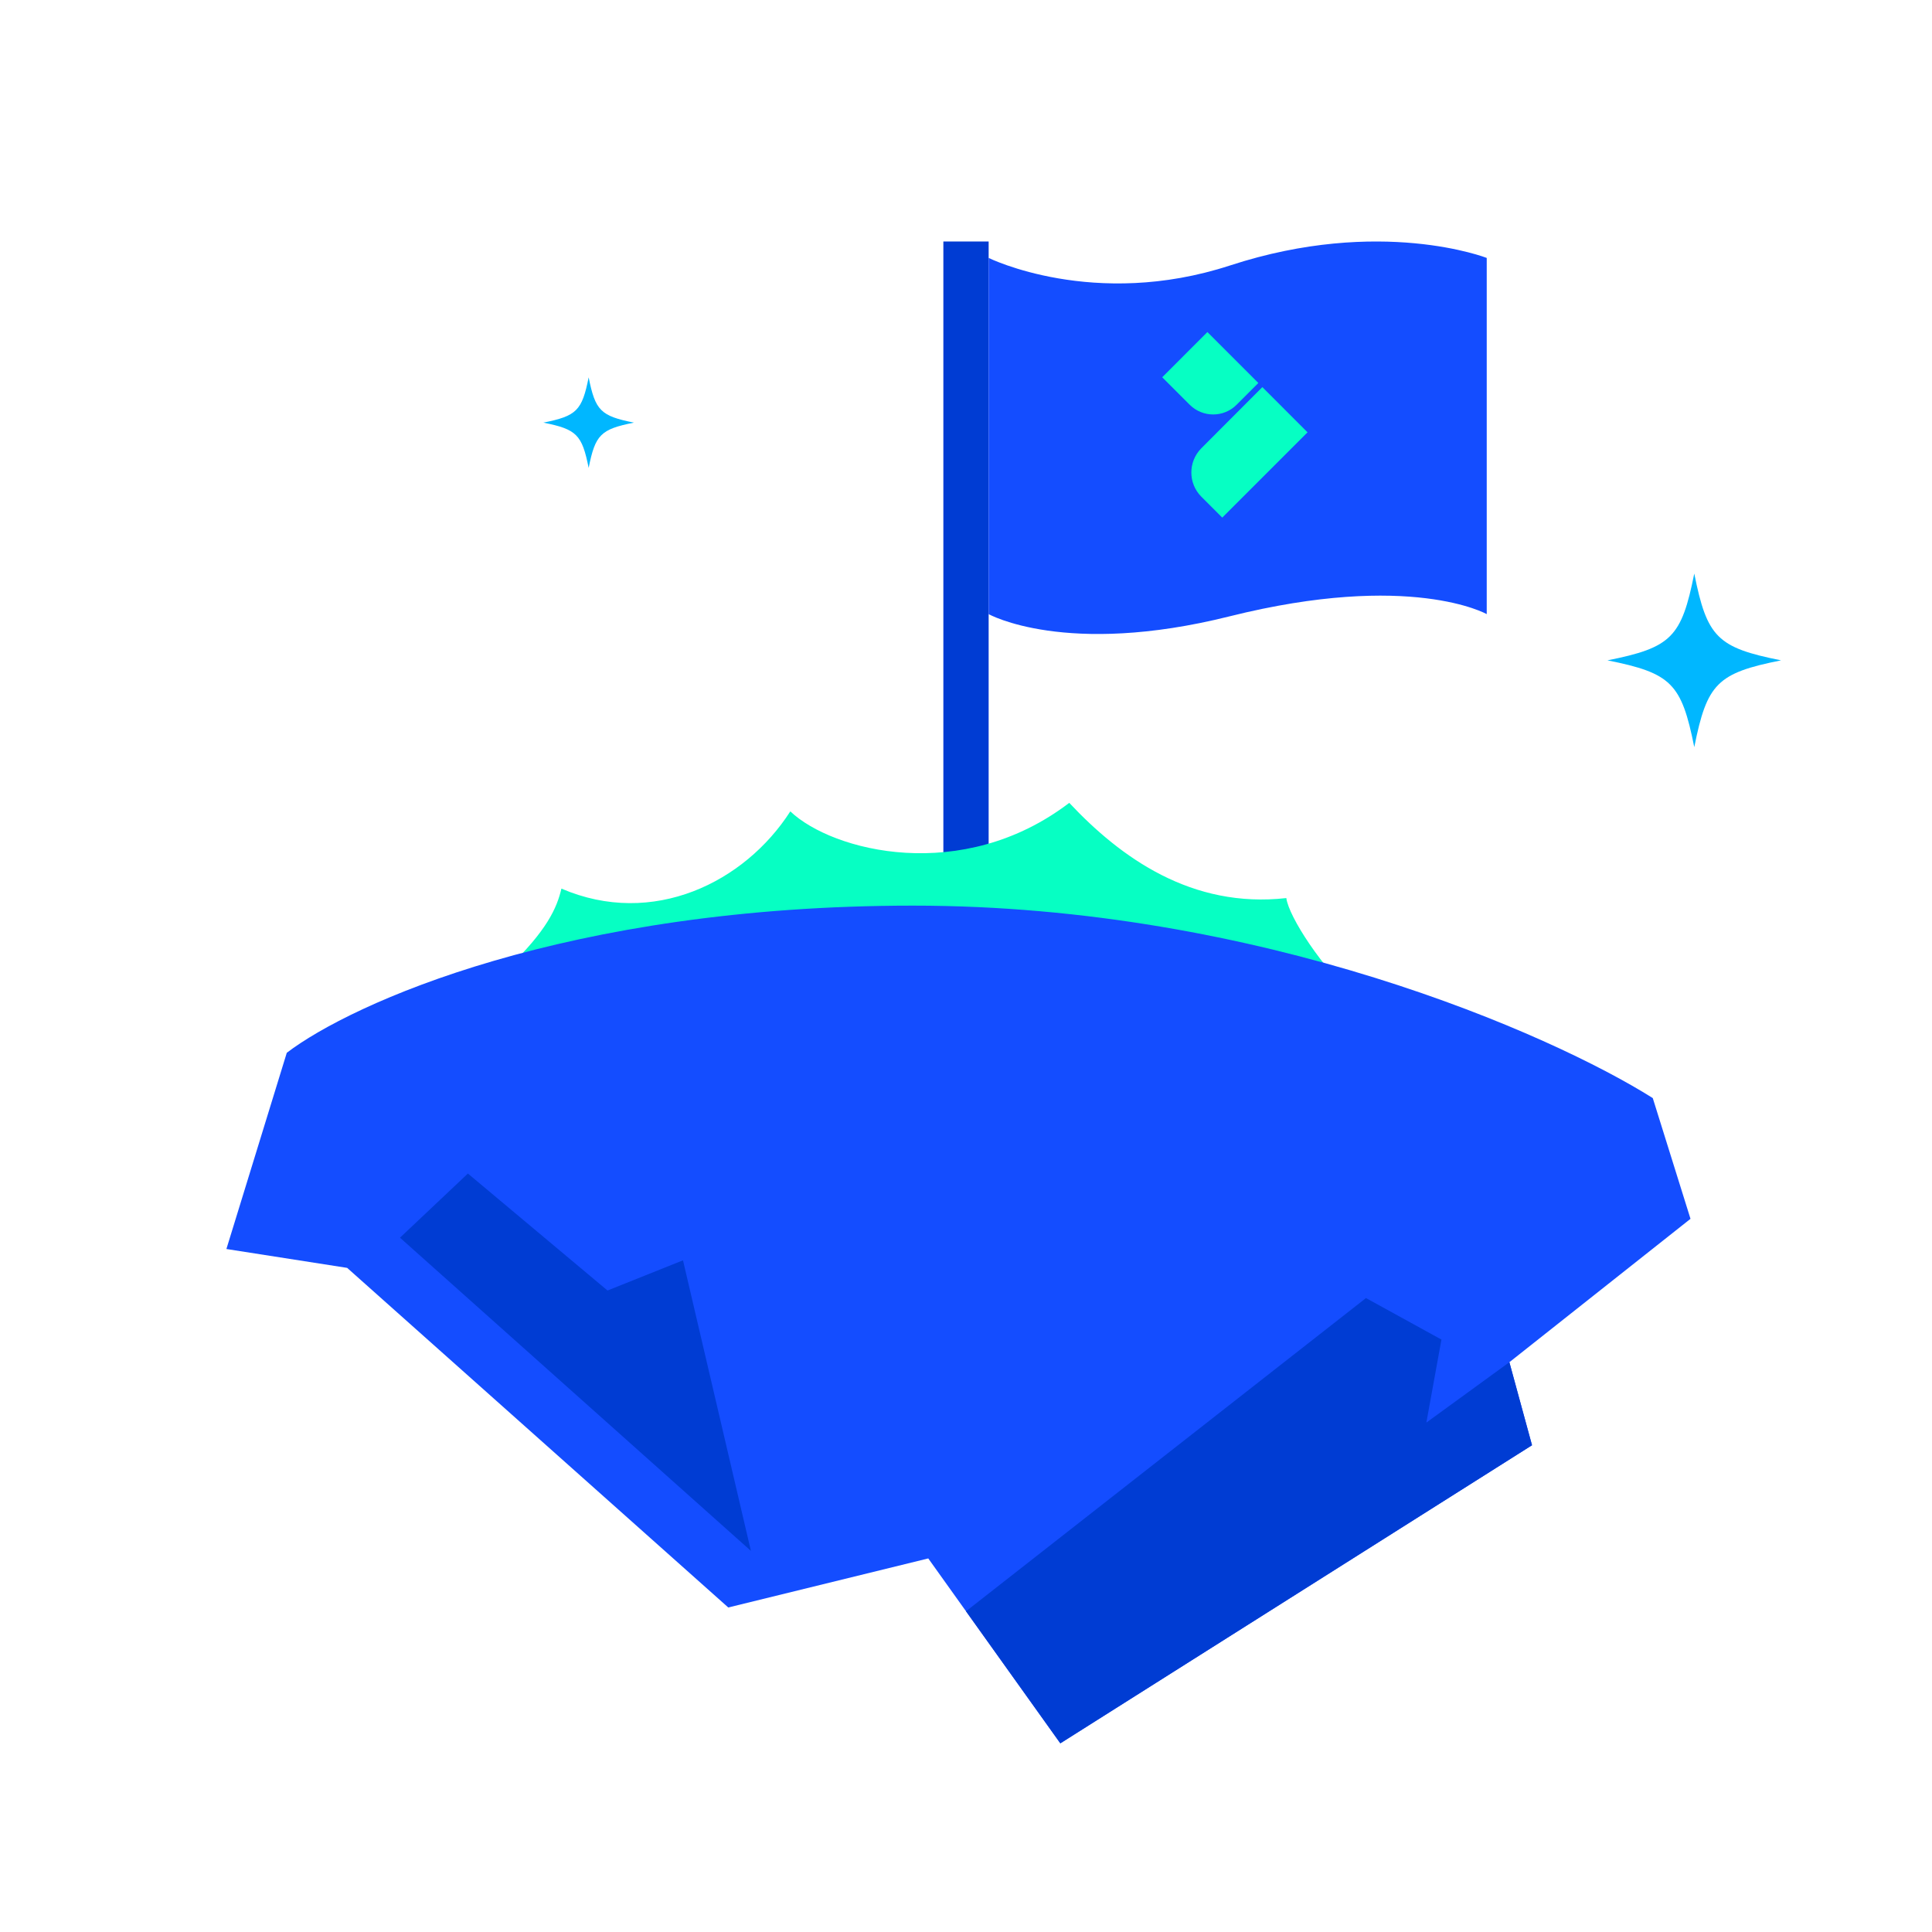 <svg width="397" height="397" viewBox="0 0 397 397" fill="none" xmlns="http://www.w3.org/2000/svg">
<rect x="193.848" y="49.625" width="9.305" height="144.223" fill="#003CD3"/>
<g clip-path="url(#clip0_336_9623)">
<path fill-rule="evenodd" clip-rule="evenodd" d="M407.855 126.194C407.855 126.194 423.687 135.069 457.344 126.654C494.563 117.35 510.207 126.194 510.207 126.194C510.207 126.194 526.038 135.069 559.696 126.654C596.914 117.35 612.559 126.194 612.559 126.194V53.001C612.559 53.001 590.711 44.463 559.832 54.543C531.814 63.689 510.207 53.001 510.207 53.001V53.001C510.207 53.001 488.36 44.463 457.48 54.543C429.462 63.689 407.855 53.001 407.855 53.001V53.001C407.855 53.001 386.008 44.463 355.129 54.543C327.111 63.689 305.504 53.001 305.504 53.001V53.001C305.504 53.001 283.657 44.463 252.777 54.543C224.759 63.689 203.152 53.001 203.152 53.001V126.194C203.152 126.194 218.984 135.069 252.641 126.654C289.86 117.35 305.504 126.194 305.504 126.194V126.194C305.504 126.194 321.335 135.069 354.993 126.654C392.149 117.365 407.803 126.165 407.855 126.194L407.855 126.194Z" fill="#144DFF"/>
<path fill-rule="evenodd" clip-rule="evenodd" d="M248.106 68.234L238.82 77.522L244.476 83.178C247.148 85.829 251.446 85.829 254.096 83.178L258.571 78.702L248.106 68.234ZM268.681 88.836L259.396 79.549L246.86 92.11C244.121 94.871 244.121 99.326 246.86 102.065L251.157 106.363L268.681 88.836Z" fill="#06FFC3"/>
</g>
<path d="M115.363 182.595C114.464 186.464 112.463 191.195 104.117 199.146C108.977 256.047 287.406 212.534 278.768 205.144C271.858 199.233 264.785 188.326 264.325 184.541C244.894 186.731 230.297 176.257 219.718 164.974C197.771 181.733 171.121 174.994 162.398 166.726C153.053 181.305 134.168 190.687 115.363 182.595Z" fill="#06FFC3"/>
<path d="M58.93 216.334L46.523 256.654L71.336 260.531L149.65 330.316L190.746 320.236L217.885 358.23L314.809 296.975L310.156 279.916L347.375 250.451L339.621 225.639C318.686 212.457 258.98 186.094 187.645 186.094C116.309 186.094 72.111 206.254 58.93 216.334Z" fill="#144DFF"/>
<path d="M280.691 266.734L198.5 331.092L217.885 358.23L314.809 296.975L310.156 279.916L293.098 292.322L296.199 275.264L280.691 266.734Z" fill="#003CD3"/>
<path d="M96.148 241.146L82.191 254.328L154.303 318.686L140.346 258.98L124.838 265.184L96.148 241.146Z" fill="#003CD3"/>
<path d="M365.984 135.693C352.871 138.316 350.773 140.414 348.15 153.527C345.528 140.414 343.43 138.316 330.316 135.693C343.43 133.071 345.528 130.973 348.15 117.859C350.773 130.973 352.871 133.071 365.984 135.693Z" fill="#00B7FF"/>
<path d="M130.266 86.844C123.424 88.212 122.329 89.307 120.961 96.148C119.593 89.307 118.498 88.212 111.656 86.844C118.498 85.475 119.593 84.381 120.961 77.539C122.329 84.381 123.424 85.475 130.266 86.844Z" fill="#00B7FF"/>
<defs>
<clipPath id="clip0_336_9623">
<rect width="102.352" height="80.641" fill="white" transform="translate(203.152 49.625)"/>
</clipPath>
</defs>
</svg>
